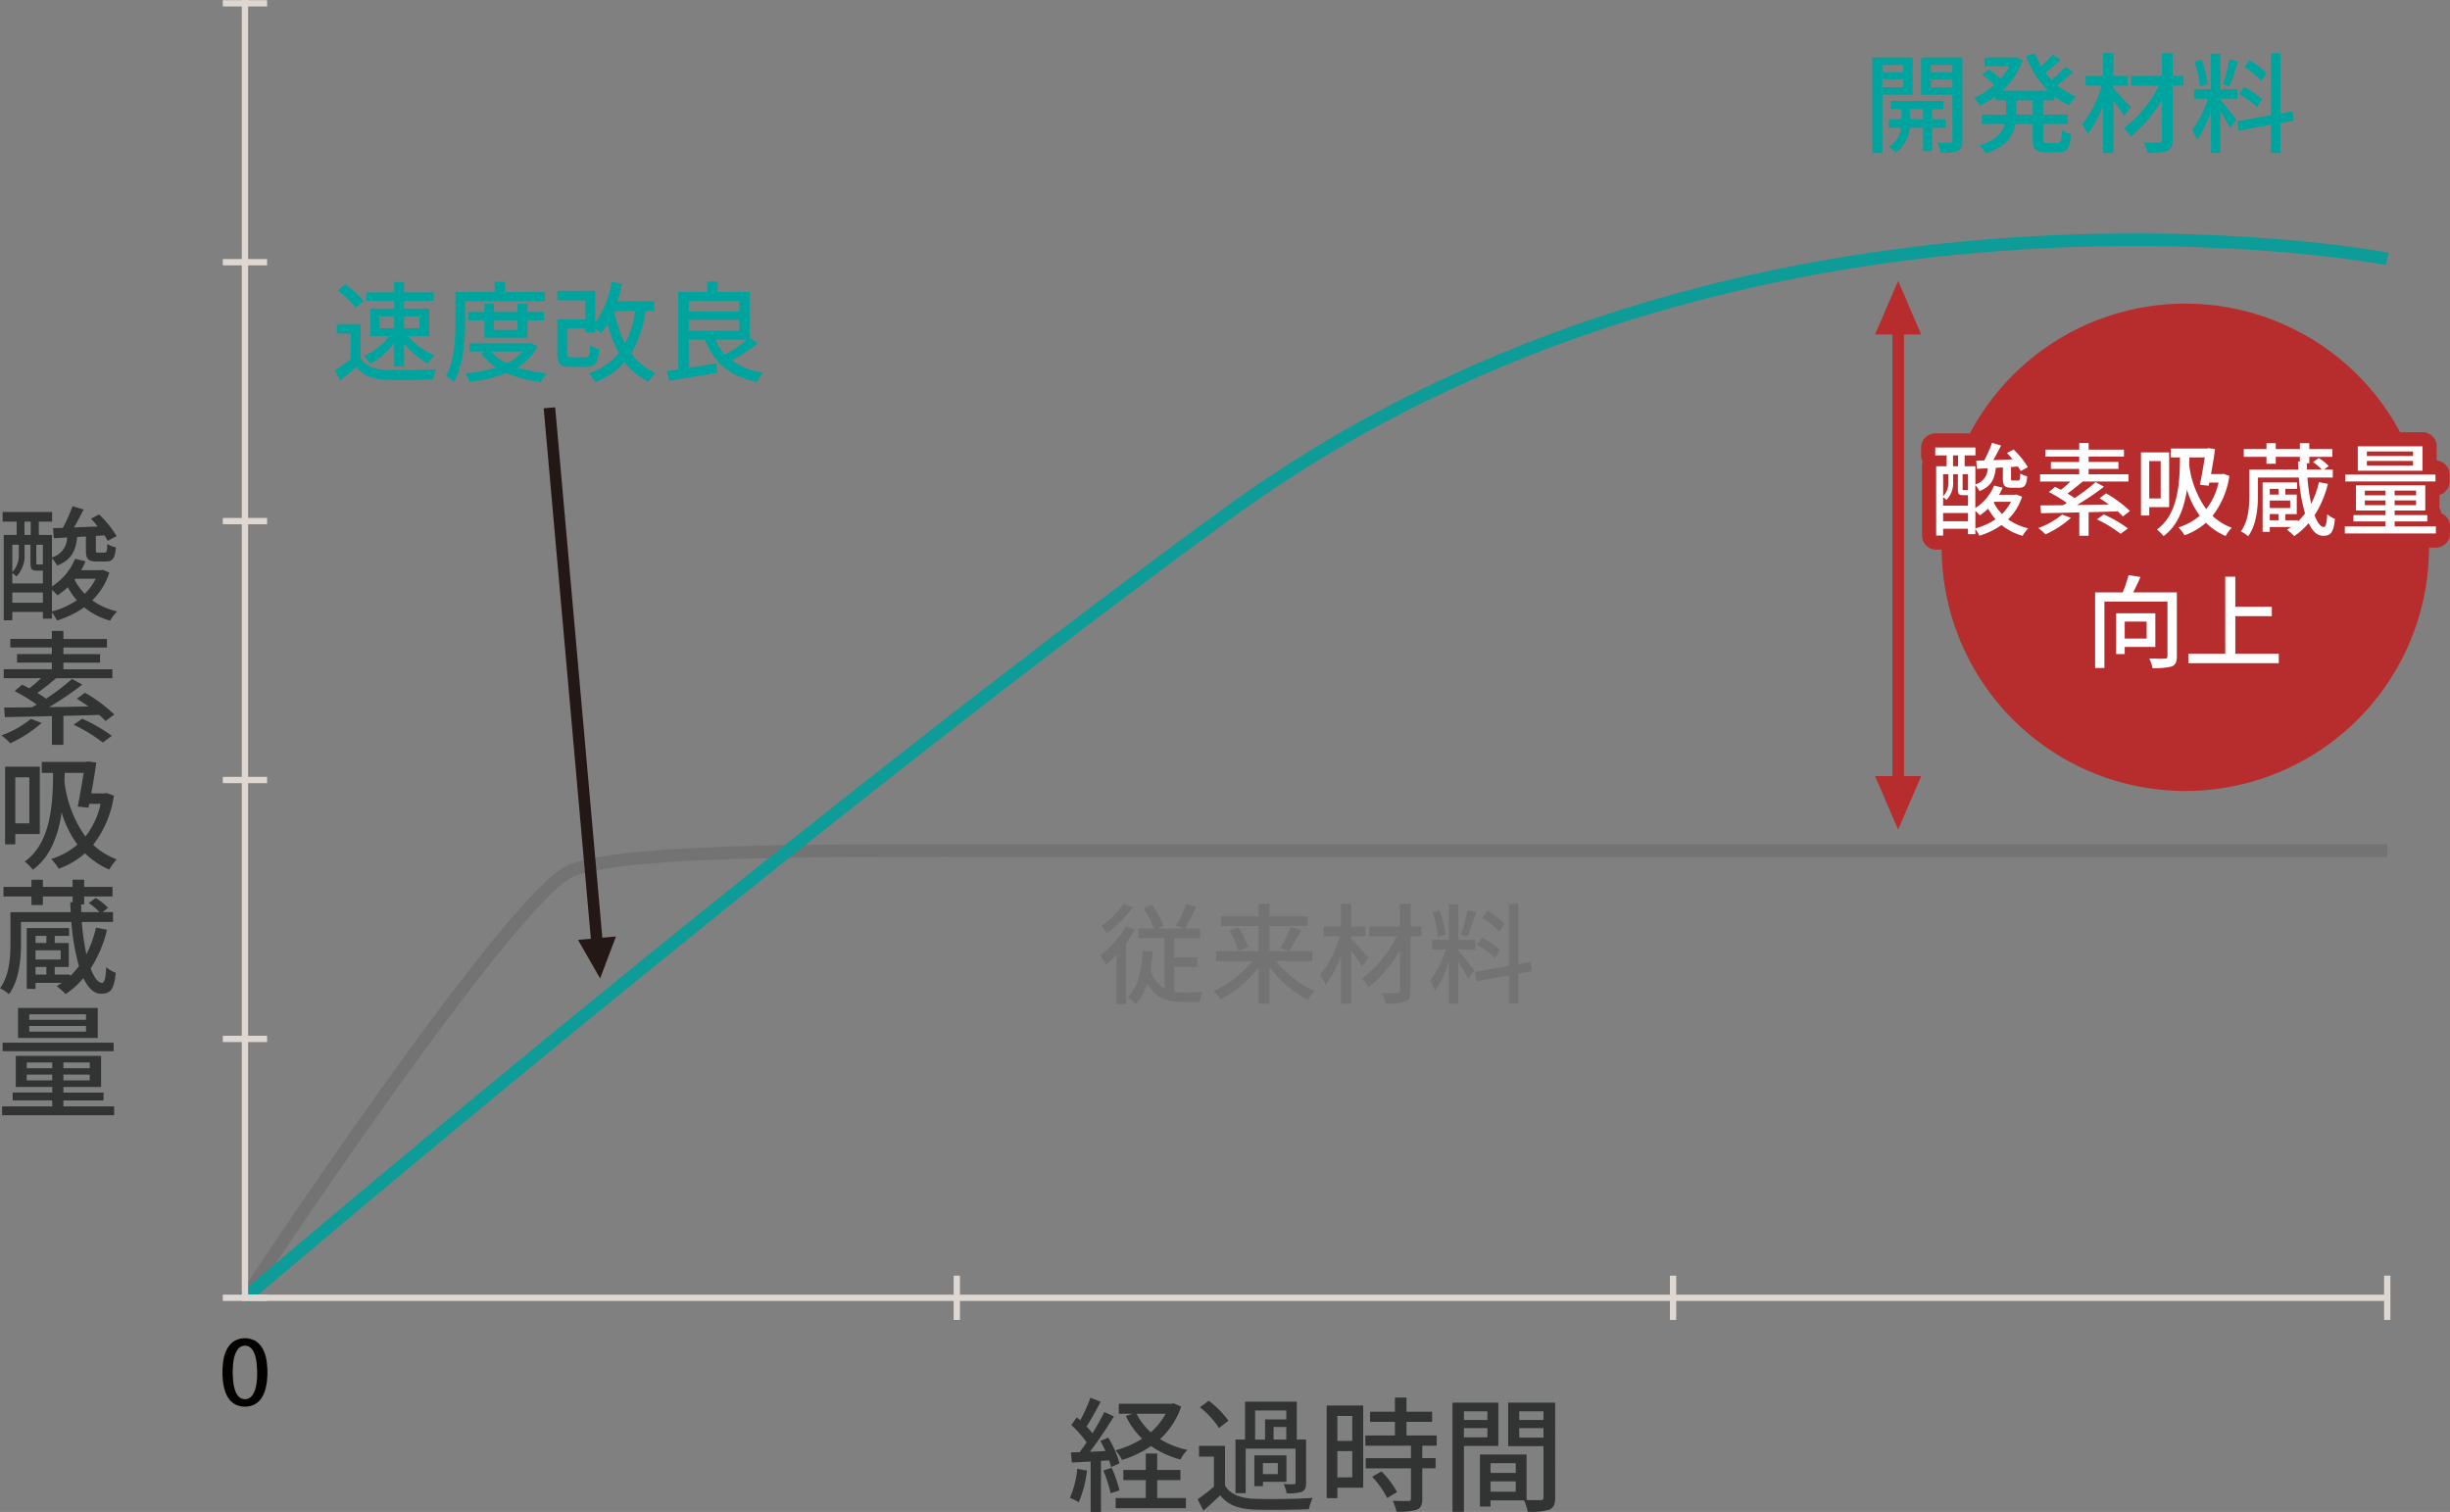 <svg xmlns="http://www.w3.org/2000/svg" width="388.315" height="239.658" viewBox="0 0 388.315 239.658">
  <rect x="0" y="0" width="388.315" height="239.658" fill="#808080" stroke="none"/>
  <g id="レイヤー_2" data-name="レイヤー 2">
    <g id="レイヤー_2-2" data-name="レイヤー 2">
      <path d="M38.824,205.713s42.521-64.306,51.866-67.771,41.438-3.1,70.748-3.1h216.93" fill="none" stroke="#747373" stroke-miterlimit="10" stroke-width="2"/>
      <path d="M378.368,41.031S276.5,21.508,194.344,81.531c-70.829,51.751-155.52,124.182-155.52,124.182" fill="none" stroke="#0d9c97" stroke-miterlimit="10" stroke-width="2"/>
      <polygon points="301.773 53.017 304.506 53.017 300.848 44.524 297.189 53.017 299.945 53.017 299.945 123.017 297.189 123.017 300.848 131.509 304.506 123.017 301.773 123.017 301.773 53.017" fill="#b72d2d"/>
      <path d="M345.605,125.37a38.623,38.623,0,1,1,39.376-37.855A38.623,38.623,0,0,1,345.605,125.37Z" fill="#b72d2d" fill-rule="evenodd"/>
      <polyline points="38.824 0 38.824 205.713 378.368 205.713" fill="none" stroke="#ddd6d1" stroke-miterlimit="10"/>
      <line x1="35.312" y1="0.526" x2="42.336" y2="0.526" fill="none" stroke="#ddd6d1" stroke-miterlimit="10"/>
      <line x1="35.312" y1="41.563" x2="42.336" y2="41.563" fill="none" stroke="#ddd6d1" stroke-miterlimit="10"/>
      <line x1="35.312" y1="82.601" x2="42.336" y2="82.601" fill="none" stroke="#ddd6d1" stroke-miterlimit="10"/>
      <line x1="35.312" y1="123.638" x2="42.336" y2="123.638" fill="none" stroke="#ddd6d1" stroke-miterlimit="10"/>
      <line x1="35.312" y1="164.676" x2="42.336" y2="164.676" fill="none" stroke="#ddd6d1" stroke-miterlimit="10"/>
      <line x1="35.312" y1="205.713" x2="42.336" y2="205.713" fill="none" stroke="#ddd6d1" stroke-miterlimit="10"/>
      <line x1="151.648" y1="202.201" x2="151.648" y2="209.225" fill="none" stroke="#ddd6d1" stroke-miterlimit="10"/>
      <line x1="265.173" y1="202.201" x2="265.173" y2="209.225" fill="none" stroke="#ddd6d1" stroke-miterlimit="10"/>
      <line x1="378.368" y1="202.201" x2="378.368" y2="209.225" fill="none" stroke="#ddd6d1" stroke-miterlimit="10"/>
      <path d="M42.385,217.544q0,.607-.061,1.242a8.778,8.778,0,0,1-.213,1.242,5.939,5.939,0,0,1-.408,1.137,3.4,3.4,0,0,1-.656.931,2.988,2.988,0,0,1-.949.635,3.556,3.556,0,0,1-2.553,0,2.988,2.988,0,0,1-.949-.635,3.377,3.377,0,0,1-.656-.931,5.807,5.807,0,0,1-.408-1.137,8.5,8.5,0,0,1-.213-1.242q-.062-.635-.061-1.242a12.983,12.983,0,0,1,.141-1.869,5.648,5.648,0,0,1,.541-1.751,3.628,3.628,0,0,1,1.09-1.293,3.407,3.407,0,0,1,3.583,0,3.628,3.628,0,0,1,1.09,1.293,5.621,5.621,0,0,1,.54,1.751A12.847,12.847,0,0,1,42.385,217.544Zm-1.631,0q0-.546-.061-1.277a7.053,7.053,0,0,0-.258-1.39,3.1,3.1,0,0,0-.576-1.115,1.4,1.4,0,0,0-2.074,0,3.182,3.182,0,0,0-.586,1.115,6.163,6.163,0,0,0-.257,1.39q-.054.731-.054,1.277c0,.247.01.523.028.828s.047.616.088.932a5.944,5.944,0,0,0,.2.915,3.333,3.333,0,0,0,.346.79,1.824,1.824,0,0,0,.523.562,1.412,1.412,0,0,0,1.5,0,1.781,1.781,0,0,0,.532-.562,3.334,3.334,0,0,0,.347-.79,6.189,6.189,0,0,0,.2-.915c.04-.316.071-.626.087-.932S40.754,217.791,40.754,217.544Z" fill="#030000"/>
      <polygon points="95.468 148.635 87.993 64.556 86.172 64.718 93.647 148.798 91.614 148.979 95.113 155.086 97.631 148.442 95.468 148.635" fill="#231815"/>
      <g>
        <g>
          <path d="M320.485,78.735a8.686,8.686,0,0,1-2.21,3.587,9.007,9.007,0,0,0,3.2,1.425,5.5,5.5,0,0,0-.9,1.185,9.088,9.088,0,0,1-3.347-1.713,12.319,12.319,0,0,1-3.506,1.7,5.588,5.588,0,0,0-.64-1.041v.8h-1.17v-.864H307.98v1.073h-1.106V73.9h1.665V72.186H306.73V70.937H313.1v1.249H311.39V73.9h1.7v2.882a2.664,2.664,0,0,0,1.952-2.562l-1.713.1-.1-1.3,1.265-.031a19.943,19.943,0,0,0,1.233-2.787l1.442.417c-.4.768-.833,1.6-1.25,2.322.977-.049,2.018-.081,3.075-.128a13.429,13.429,0,0,0-.9-1.009l1.057-.545a13.766,13.766,0,0,1,2.258,2.786l-1.137.625a8.019,8.019,0,0,0-.433-.721l-1.1.081v1.809c0,.3.047.336.3.336h.8c.272,0,.337-.1.369-1.12a3.608,3.608,0,0,0,1.1.448c-.112,1.456-.448,1.809-1.28,1.809h-1.169c-1.153,0-1.41-.337-1.41-1.457V74.091l-1.12.065c-.192,1.776-.721,2.961-2.594,3.682a4.161,4.161,0,0,0-.656-.928v3.618a7.682,7.682,0,0,0,2.977-3.555l1.345.32a9.314,9.314,0,0,1-.56,1.138h2.514l.24-.048Zm-10.921-2.4a3.875,3.875,0,0,1-1.057,2.915,3.776,3.776,0,0,0-.527-.448v1.344h3.938v-1.65h-.752c-.657,0-.849-.16-.849-.992V75.164h-.753Zm-1.584-1.169v3.507a3.078,3.078,0,0,0,.832-2.338V75.164Zm3.938,7.462V81.313H307.98v1.313Zm-2.37-8.727h.8V72.186h-.8Zm2.37,1.265h-.849v2.322c0,.192.032.208.176.208h.465a.553.553,0,0,0,.208-.016Zm1.17,8.583a10.232,10.232,0,0,0,3.2-1.441,9.533,9.533,0,0,1-1.169-1.681,10.219,10.219,0,0,1-1.33,1.057,7.317,7.317,0,0,0-.7-.7Zm3.009-4.212-.095.129a7.183,7.183,0,0,0,1.3,1.809,7.129,7.129,0,0,0,1.426-1.938Z" fill="#fff" stroke="#b72d2d" stroke-linecap="round" stroke-linejoin="round" stroke-width="4.48"/>
          <path d="M328.233,82.081a16.024,16.024,0,0,1-4.035,2.627,10.009,10.009,0,0,0-1.136-1.009,12.725,12.725,0,0,0,3.779-2.13Zm8.231-.223a10,10,0,0,0-.817-.8c-1.521.049-3.09.1-4.611.129v3.731h-1.473v-3.7c-2.307.064-4.419.1-6.069.128l-.1-1.233c1.009,0,2.226-.016,3.571-.032.208-.112.415-.224.624-.352a21.268,21.268,0,0,0-2.85-1.73l.976-.832.929.464a13.973,13.973,0,0,0,1.5-1.3h-4.8V75.181h6.2v-.849h-4.484V73.226h4.484v-.848H324.2v-1.1h5.349V70.233h1.489v1.041h5.6v1.1h-5.6v.848h4.723v1.106h-4.723v.849h6.308v1.152h-7.253c-.785.673-1.666,1.377-2.4,1.89.4.255.785.5,1.121.737a29.653,29.653,0,0,0,3.331-2.531l1.329.721a40.081,40.081,0,0,1-4.276,2.9c1.633-.016,3.347-.048,5.06-.08-.5-.352-1.009-.7-1.489-.992l1.041-.769a18.7,18.7,0,0,1,3.779,2.8Zm-3.01-.305a19.94,19.94,0,0,1,3.811,2.21l-1.154.849a20.94,20.94,0,0,0-3.763-2.29Z" fill="#fff" stroke="#b72d2d" stroke-linecap="round" stroke-linejoin="round" stroke-width="4.48"/>
          <path d="M340.647,80.384v1.33h-1.313V71.705H343.8v8.679Zm0-7.3v5.924h1.81V73.083Zm12.7,2.353a13.391,13.391,0,0,1-2.674,6.341,9.139,9.139,0,0,0,3.042,1.874,6.763,6.763,0,0,0-.961,1.313,10.1,10.1,0,0,1-3.122-2.1,10.484,10.484,0,0,1-3.394,1.985,6.055,6.055,0,0,0-.962-1.25,9.608,9.608,0,0,0,3.379-1.857,13.456,13.456,0,0,1-2.034-4.13c-.448,2.977-1.456,5.732-3.714,7.365a7.2,7.2,0,0,0-1.041-1.056c3.3-2.355,3.635-7.158,3.651-11.418h-1.458V71.1h5.717l.256-.064,1.041.144c-.144,1.169-.385,2.61-.64,3.971h1.7l.272-.048ZM347,72.506c0,.368-.016.737-.032,1.121a15.179,15.179,0,0,0,2.706,7.077,10.288,10.288,0,0,0,1.954-4.211h-1.457l-.1.5-1.393-.143c.273-1.313.561-3.027.769-4.34Z" fill="#fff" stroke="#b72d2d" stroke-linecap="round" stroke-linejoin="round" stroke-width="4.48"/>
          <path d="M368.958,76.7a16.2,16.2,0,0,1-2.114,4.98c.465,1.233,1.009,1.857,1.457,1.857.3-.016.464-.449.561-2.017a3.976,3.976,0,0,0,1.217.719c-.224,2.274-.737,2.691-1.906,2.691-.88,0-1.65-.7-2.258-2.017a11.178,11.178,0,0,1-2.29,2.065,10.375,10.375,0,0,0-1.152-1.025c.224-.128.447-.272.656-.416H359.75v.768h-1.136v-7.83h5.46v1.009h-1.857V78.4h1.809v3.09h-1.809v.977H364.2v.208a10.762,10.762,0,0,0,1.137-1.281,29,29,0,0,1-.977-5.7h-6.485v2.77c0,2-.224,4.756-1.553,6.533a5.593,5.593,0,0,0-1.153-.768c1.217-1.65,1.345-3.988,1.345-5.781v-4.02h7.766c-.032-.415-.048-.848-.064-1.28h.3V72.41H360.7v1.105h-1.473V72.41h-3.6V71.177h3.6v-.928H360.7v.928h3.827v-.928h1.489v.928h3.651V72.41h-3.651v1.025h-.4c.017.336.017.672.033.992H368a7.907,7.907,0,0,0-1.393-1.168l.9-.657a7.875,7.875,0,0,1,1.584,1.265l-.7.56h1.346v1.266h-4.02a29.3,29.3,0,0,0,.593,4.163,14.4,14.4,0,0,0,1.232-3.427Zm-9.208.784V78.4h1.394v-.913Zm3.235,1.857H359.75v1.185h3.235Zm-3.235,3.123h1.394v-.977H359.75Z" fill="#fff" stroke="#b72d2d" stroke-linecap="round" stroke-linejoin="round" stroke-width="4.48"/>
          <path d="M386.075,83.426v1.138H371.647V83.426H378.1v-.768h-5.092V81.649H378.1v-.72h-4.691v-4h10.985v4h-4.852v.72h5.172v1.009h-5.172v.768Zm-.064-7.109h-14.3V75.228h14.3Zm-2.05-1.7H373.7V70.745h10.264Zm-9.142,3.891H378.1v-.736h-3.281ZM378.1,80.08v-.753h-3.281v.753Zm4.356-8.518h-7.317v.72h7.317Zm0,1.5h-7.317V73.8h7.317Zm.48,4.709h-3.394v.736h3.394Zm0,1.552h-3.394v.753h3.394Z" fill="#fff" stroke="#b72d2d" stroke-linecap="round" stroke-linejoin="round" stroke-width="4.48"/>
          <path d="M345.022,104.05c0,.865-.209,1.33-.8,1.586a10.44,10.44,0,0,1-3.059.256,5.722,5.722,0,0,0-.512-1.521c1.056.048,2.161.048,2.465.031.32-.016.417-.095.417-.368V95.355h-9.992v10.521h-1.473V93.9h4.371a20.536,20.536,0,0,0,.929-2.738l1.89.3c-.353.816-.77,1.7-1.169,2.434h6.933Zm-8.263-1.5v1.122H335.4V97.213h6.213v5.332Zm0-4.019v2.69h3.475v-2.69Z" fill="#fff" stroke="#b72d2d" stroke-linecap="round" stroke-linejoin="round" stroke-width="4.48"/>
          <path d="M361.176,103.618v1.505H346.845v-1.505h5.845v-12.2h1.6v4.757h5.782v1.489H354.29v5.956Z" fill="#fff" stroke="#b72d2d" stroke-linecap="round" stroke-linejoin="round" stroke-width="4.48"/>
        </g>
        <g>
          <path d="M320.485,78.735a8.686,8.686,0,0,1-2.21,3.587,9.007,9.007,0,0,0,3.2,1.425,5.5,5.5,0,0,0-.9,1.185,9.088,9.088,0,0,1-3.347-1.713,12.319,12.319,0,0,1-3.506,1.7,5.588,5.588,0,0,0-.64-1.041v.8h-1.17v-.864H307.98v1.073h-1.106V73.9h1.665V72.186H306.73V70.937H313.1v1.249H311.39V73.9h1.7v2.882a2.664,2.664,0,0,0,1.952-2.562l-1.713.1-.1-1.3,1.265-.031a19.943,19.943,0,0,0,1.233-2.787l1.442.417c-.4.768-.833,1.6-1.25,2.322.977-.049,2.018-.081,3.075-.128a13.429,13.429,0,0,0-.9-1.009l1.057-.545a13.766,13.766,0,0,1,2.258,2.786l-1.137.625a8.019,8.019,0,0,0-.433-.721l-1.1.081v1.809c0,.3.047.336.3.336h.8c.272,0,.337-.1.369-1.12a3.608,3.608,0,0,0,1.1.448c-.112,1.456-.448,1.809-1.28,1.809h-1.169c-1.153,0-1.41-.337-1.41-1.457V74.091l-1.12.065c-.192,1.776-.721,2.961-2.594,3.682a4.161,4.161,0,0,0-.656-.928v3.618a7.682,7.682,0,0,0,2.977-3.555l1.345.32a9.314,9.314,0,0,1-.56,1.138h2.514l.24-.048Zm-10.921-2.4a3.875,3.875,0,0,1-1.057,2.915,3.776,3.776,0,0,0-.527-.448v1.344h3.938v-1.65h-.752c-.657,0-.849-.16-.849-.992V75.164h-.753Zm-1.584-1.169v3.507a3.078,3.078,0,0,0,.832-2.338V75.164Zm3.938,7.462V81.313H307.98v1.313Zm-2.37-8.727h.8V72.186h-.8Zm2.37,1.265h-.849v2.322c0,.192.032.208.176.208h.465a.553.553,0,0,0,.208-.016Zm1.17,8.583a10.232,10.232,0,0,0,3.2-1.441,9.533,9.533,0,0,1-1.169-1.681,10.219,10.219,0,0,1-1.33,1.057,7.317,7.317,0,0,0-.7-.7Zm3.009-4.212-.095.129a7.183,7.183,0,0,0,1.3,1.809,7.129,7.129,0,0,0,1.426-1.938Z" fill="#fff"/>
          <path d="M328.233,82.081a16.024,16.024,0,0,1-4.035,2.627,10.009,10.009,0,0,0-1.136-1.009,12.725,12.725,0,0,0,3.779-2.13Zm8.231-.223a10,10,0,0,0-.817-.8c-1.521.049-3.09.1-4.611.129v3.731h-1.473v-3.7c-2.307.064-4.419.1-6.069.128l-.1-1.233c1.009,0,2.226-.016,3.571-.032.208-.112.415-.224.624-.352a21.268,21.268,0,0,0-2.85-1.73l.976-.832.929.464a13.973,13.973,0,0,0,1.5-1.3h-4.8V75.181h6.2v-.849h-4.484V73.226h4.484v-.848H324.2v-1.1h5.349V70.233h1.489v1.041h5.6v1.1h-5.6v.848h4.723v1.106h-4.723v.849h6.308v1.152h-7.253c-.785.673-1.666,1.377-2.4,1.89.4.255.785.5,1.121.737a29.653,29.653,0,0,0,3.331-2.531l1.329.721a40.081,40.081,0,0,1-4.276,2.9c1.633-.016,3.347-.048,5.06-.08-.5-.352-1.009-.7-1.489-.992l1.041-.769a18.7,18.7,0,0,1,3.779,2.8Zm-3.01-.305a19.94,19.94,0,0,1,3.811,2.21l-1.154.849a20.94,20.94,0,0,0-3.763-2.29Z" fill="#fff"/>
          <path d="M340.647,80.384v1.33h-1.313V71.705H343.8v8.679Zm0-7.3v5.924h1.81V73.083Zm12.7,2.353a13.391,13.391,0,0,1-2.674,6.341,9.139,9.139,0,0,0,3.042,1.874,6.763,6.763,0,0,0-.961,1.313,10.1,10.1,0,0,1-3.122-2.1,10.484,10.484,0,0,1-3.394,1.985,6.055,6.055,0,0,0-.962-1.25,9.608,9.608,0,0,0,3.379-1.857,13.456,13.456,0,0,1-2.034-4.13c-.448,2.977-1.456,5.732-3.714,7.365a7.2,7.2,0,0,0-1.041-1.056c3.3-2.355,3.635-7.158,3.651-11.418h-1.458V71.1h5.717l.256-.064,1.041.144c-.144,1.169-.385,2.61-.64,3.971h1.7l.272-.048ZM347,72.506c0,.368-.016.737-.032,1.121a15.179,15.179,0,0,0,2.706,7.077,10.288,10.288,0,0,0,1.954-4.211h-1.457l-.1.5-1.393-.143c.273-1.313.561-3.027.769-4.34Z" fill="#fff"/>
          <path d="M368.958,76.7a16.2,16.2,0,0,1-2.114,4.98c.465,1.233,1.009,1.857,1.457,1.857.3-.016.464-.449.561-2.017a3.976,3.976,0,0,0,1.217.719c-.224,2.274-.737,2.691-1.906,2.691-.88,0-1.65-.7-2.258-2.017a11.178,11.178,0,0,1-2.29,2.065,10.375,10.375,0,0,0-1.152-1.025c.224-.128.447-.272.656-.416H359.75v.768h-1.136v-7.83h5.46v1.009h-1.857V78.4h1.809v3.09h-1.809v.977H364.2v.208a10.762,10.762,0,0,0,1.137-1.281,29,29,0,0,1-.977-5.7h-6.485v2.77c0,2-.224,4.756-1.553,6.533a5.593,5.593,0,0,0-1.153-.768c1.217-1.65,1.345-3.988,1.345-5.781v-4.02h7.766c-.032-.415-.048-.848-.064-1.28h.3V72.41H360.7v1.105h-1.473V72.41h-3.6V71.177h3.6v-.928H360.7v.928h3.827v-.928h1.489v.928h3.651V72.41h-3.651v1.025h-.4c.017.336.017.672.033.992H368a7.907,7.907,0,0,0-1.393-1.168l.9-.657a7.875,7.875,0,0,1,1.584,1.265l-.7.56h1.346v1.266h-4.02a29.3,29.3,0,0,0,.593,4.163,14.4,14.4,0,0,0,1.232-3.427Zm-9.208.784V78.4h1.394v-.913Zm3.235,1.857H359.75v1.185h3.235Zm-3.235,3.123h1.394v-.977H359.75Z" fill="#fff"/>
          <path d="M386.075,83.426v1.138H371.647V83.426H378.1v-.768h-5.092V81.649H378.1v-.72h-4.691v-4h10.985v4h-4.852v.72h5.172v1.009h-5.172v.768Zm-.064-7.109h-14.3V75.228h14.3Zm-2.05-1.7H373.7V70.745h10.264Zm-9.142,3.891H378.1v-.736h-3.281ZM378.1,80.08v-.753h-3.281v.753Zm4.356-8.518h-7.317v.72h7.317Zm0,1.5h-7.317V73.8h7.317Zm.48,4.709h-3.394v.736h3.394Zm0,1.552h-3.394v.753h3.394Z" fill="#fff"/>
          <path d="M345.022,104.05c0,.865-.209,1.33-.8,1.586a10.44,10.44,0,0,1-3.059.256,5.722,5.722,0,0,0-.512-1.521c1.056.048,2.161.048,2.465.031.32-.016.417-.095.417-.368V95.355h-9.992v10.521h-1.473V93.9h4.371a20.536,20.536,0,0,0,.929-2.738l1.89.3c-.353.816-.77,1.7-1.169,2.434h6.933Zm-8.263-1.5v1.122H335.4V97.213h6.213v5.332Zm0-4.019v2.69h3.475v-2.69Z" fill="#fff"/>
          <path d="M361.176,103.618v1.505H346.845v-1.505h5.845v-12.2h1.6v4.757h5.782v1.489H354.29v5.956Z" fill="#fff"/>
        </g>
      </g>
      <g>
        <path d="M179.872,147.332a19.568,19.568,0,0,1-1.4,2.158v9.645h-1.5v-7.851a14.59,14.59,0,0,1-1.691,1.6,12.345,12.345,0,0,0-.881-1.466,15.084,15.084,0,0,0,4.055-4.59Zm-.345-3.519a17.823,17.823,0,0,1-4.089,4.123,9.186,9.186,0,0,0-.863-1.156,13.576,13.576,0,0,0,3.5-3.519Zm6.609,13.389a9.941,9.941,0,0,0,1.466.1c.432,0,2.485,0,3.037-.017a6.7,6.7,0,0,0-.483,1.536h-2.674c-2.468,0-4.366-.621-5.643-2.916a8.605,8.605,0,0,1-1.846,3.261,8.611,8.611,0,0,0-1.243-1.1c1.64-1.569,2.175-4.175,2.365-7.315l1.6.12a28.14,28.14,0,0,1-.363,2.933,4.917,4.917,0,0,0,2.208,2.882v-7.972h-4.158v-1.535h2.519a25.97,25.97,0,0,0-1.657-3.244l1.329-.553a21.549,21.549,0,0,1,1.812,3.331l-.966.466h4.106l-1.155-.432a21.58,21.58,0,0,0,1.622-3.485l1.552.535a33.8,33.8,0,0,1-1.743,3.382h2.4v1.535h-4.089v3.054h3.623v1.5h-3.623Z" fill="#747373"/>
        <path d="M202.248,152.336a16.656,16.656,0,0,0,6.125,4.78,7.822,7.822,0,0,0-1.121,1.364,18.554,18.554,0,0,1-6.057-5.194V159.1H199.5V153.32a18.364,18.364,0,0,1-6.039,5.107,7.7,7.7,0,0,0-1.139-1.345,16.709,16.709,0,0,0,6.178-4.746h-5.763v-1.552H199.5v-4h-5.952v-1.535H199.5v-1.984H201.2v1.984h6.091v1.535H201.2v4h6.782v1.552Zm-5.988-5.348a12.275,12.275,0,0,1,1.553,3.14l-1.517.6a12.557,12.557,0,0,0-1.451-3.209Zm6.679,3.295a21.439,21.439,0,0,0,1.621-3.347l1.674.5a31.265,31.265,0,0,1-1.915,3.313Z" fill="#747373"/>
        <path d="M215.907,153.2a30.107,30.107,0,0,0-1.743-2.468V159.1h-1.622v-7.575a15.956,15.956,0,0,1-2.45,4.572,9.061,9.061,0,0,0-.846-1.553,17.414,17.414,0,0,0,3.089-6.143h-2.554v-1.535h2.761v-3.606h1.622v3.606h2.26V148.4h-2.26v.449c.673.656,2.329,2.5,2.725,2.968Zm9.369-4.8h-1.708v8.627c0,1.019-.242,1.468-.863,1.727a8.9,8.9,0,0,1-3.124.31,7.644,7.644,0,0,0-.569-1.639c1.036.034,2.123.034,2.433.017.311,0,.431-.1.431-.415v-6.384a20.592,20.592,0,0,1-4.917,5.815,6.8,6.8,0,0,0-1.157-1.293,18.261,18.261,0,0,0,5.574-6.765h-4.382v-1.535h4.882v-3.589h1.692v3.589h1.708Z" fill="#747373"/>
        <path d="M231.143,150.68c.518.552,2.174,2.657,2.536,3.175l-1.017,1.259c-.293-.621-.949-1.708-1.519-2.622v6.591h-1.5v-6.608a17.943,17.943,0,0,1-2.192,4.573,8.586,8.586,0,0,0-.776-1.6,17.073,17.073,0,0,0,2.484-4.952h-2.191v-1.5h2.675v-5.642h1.5v5.642h2.692v1.5h-2.692Zm-3.244-2.173a17.859,17.859,0,0,0-.862-3.884l1.138-.293a17.931,17.931,0,0,1,.95,3.848Zm6.074-3.935c-.448,1.346-.966,2.951-1.415,3.935l-1.017-.312a30.392,30.392,0,0,0,1.034-3.934Zm6.678,9.767V159.1h-1.5v-4.486l-5.106.931-.259-1.484,5.365-.966v-9.818h1.5v9.542l1.914-.328.225,1.466Zm-3.71-2.5a13.192,13.192,0,0,0-2.83-2.072l.76-1.155a15.007,15.007,0,0,1,2.881,1.949Zm.691-4.159a12.492,12.492,0,0,0-2.692-2.225l.811-1.088a13.972,13.972,0,0,1,2.726,2.088Z" fill="#747373"/>
      </g>
      <g>
        <path d="M298.345,15v9.266h-1.587V9.112h6.4V15Zm0-4.694v1.157h3.313V10.3Zm3.313,3.521V12.564h-3.313v1.259Zm4.573,6.418v3.71H304.8v-3.71h-2.088a5.555,5.555,0,0,1-2.261,3.969,5.447,5.447,0,0,0-1.035-.949,4.177,4.177,0,0,0,1.9-3.02h-1.967V18.913h2.019V17.274h-1.708V16h8.368v1.277h-1.794v1.639h2.14v1.328ZM304.8,18.913V17.274h-2.054v1.639Zm6.228,3.382c0,.88-.172,1.346-.741,1.622a6.8,6.8,0,0,1-2.709.293,5.165,5.165,0,0,0-.518-1.587c.88.017,1.76.017,2.036.017.259-.017.346-.1.346-.362V15.03h-4.953V9.112h6.539Zm-5-11.993v1.157h3.418V10.3Zm3.418,3.555V12.564h-3.418v1.293Z" fill="#00a49e"/>
        <path d="M323.83,15.894v2.277h3.9v1.483h-3.9v2.365c0,.586.086.672.638.672h1.673c.5,0,.587-.344.656-2.053a4.4,4.4,0,0,0,1.433.621c-.139,2.226-.588,2.864-1.933,2.864h-2.105c-1.622,0-2.019-.465-2.019-2.1V19.654H319.43c-.328,1.83-1.415,3.555-4.676,4.677a5.475,5.475,0,0,0-1.019-1.259c2.658-.881,3.675-2.123,4.038-3.418h-3.657V18.171h3.846V15.894h-1.673v-.622a13.633,13.633,0,0,1-2.451,1.45,5.387,5.387,0,0,0-.965-1.209,11.85,11.85,0,0,0,3.209-2.035,18.2,18.2,0,0,0-1.9-1.657l1-.845a15.05,15.05,0,0,1,1.9,1.5,10.9,10.9,0,0,0,1.38-1.967h-3.934v-1.4h4.711l.293-.051,1.053.5a11.9,11.9,0,0,1-3.21,4.814h7.23a15.507,15.507,0,0,1-3.5-5.505l1.415-.413a13.059,13.059,0,0,0,1,2.035,16.8,16.8,0,0,0,1.846-1.846l1.208.845a27.181,27.181,0,0,1-2.364,2.02c.293.4.621.776.949,1.138a18.537,18.537,0,0,0,2.226-2.053l1.191.828a25.527,25.527,0,0,1-2.519,2.071,10.805,10.805,0,0,0,2.985,1.812,6.168,6.168,0,0,0-1.105,1.379,10.938,10.938,0,0,1-2.312-1.414v.622Zm-1.657,0H319.55v2.277h2.623Z" fill="#00a49e"/>
        <path d="M336.69,18.361a29.9,29.9,0,0,0-1.742-2.467v8.368h-1.622V16.686a15.936,15.936,0,0,1-2.451,4.573,9.025,9.025,0,0,0-.845-1.553,17.426,17.426,0,0,0,3.089-6.142h-2.554V12.029h2.761V8.422h1.622v3.607h2.26v1.535h-2.26v.449c.672.655,2.329,2.5,2.725,2.968Zm9.37-4.8h-1.708v8.627c0,1.018-.242,1.467-.863,1.726a8.9,8.9,0,0,1-3.124.31,7.718,7.718,0,0,0-.569-1.639c1.035.035,2.123.035,2.433.017.31,0,.431-.1.431-.414V15.807a20.587,20.587,0,0,1-4.917,5.814,6.83,6.83,0,0,0-1.157-1.293,18.266,18.266,0,0,0,5.574-6.764h-4.383V12.029h4.883V8.44h1.692v3.589h1.708Z" fill="#00a49e"/>
        <path d="M351.926,15.841c.518.552,2.174,2.658,2.536,3.175l-1.017,1.26c-.293-.622-.95-1.709-1.519-2.623v6.592h-1.5V17.636a17.886,17.886,0,0,1-2.191,4.572,8.644,8.644,0,0,0-.777-1.6,17.1,17.1,0,0,0,2.485-4.952H347.75v-1.5h2.675V8.508h1.5V14.15h2.692v1.5h-2.692Zm-3.244-2.173a17.766,17.766,0,0,0-.863-3.882l1.139-.295a17.881,17.881,0,0,1,.949,3.848Zm6.073-3.935c-.448,1.346-.965,2.951-1.414,3.935l-1.018-.312a30.335,30.335,0,0,0,1.035-3.933Zm6.679,9.767v4.762h-1.5V19.776l-5.107.931-.259-1.483,5.366-.967V8.44h1.5v9.541l1.915-.328.224,1.467ZM357.723,17a13.149,13.149,0,0,0-2.829-2.071l.759-1.156a14.9,14.9,0,0,1,2.881,1.95Zm.691-4.158a12.5,12.5,0,0,0-2.692-2.227l.811-1.086a13.94,13.94,0,0,1,2.727,2.087Z" fill="#00a49e"/>
      </g>
      <g>
        <path d="M57.167,56.827c.759,1.19,2.174,1.742,4.072,1.811,1.915.069,5.746.017,7.9-.12a7.365,7.365,0,0,0-.535,1.639c-1.95.086-5.417.12-7.384.034-2.191-.087-3.676-.656-4.763-1.984-.811.707-1.639,1.4-2.536,2.139l-.829-1.656a26.04,26.04,0,0,0,2.5-1.777V52.858H53.388V51.374h3.779Zm-.794-8.059a12.951,12.951,0,0,0-2.881-2.726l1.19-.966a13.563,13.563,0,0,1,2.951,2.64Zm6.091,5.609a11.555,11.555,0,0,1-3.779,3.295,5.8,5.8,0,0,0-1.035-1.225,10.191,10.191,0,0,0,4.037-3.157h-3V48.907h3.779V47.681H58.046V46.336h4.418V44.7h1.57v1.639h4.693v1.345H64.034v1.226h4V53.29H64.655a12.132,12.132,0,0,0,4.227,3.071A6.394,6.394,0,0,0,67.8,57.637a13.978,13.978,0,0,1-3.761-3.174v3.623h-1.57Zm-2.312-2.348h2.312v-1.88H60.152Zm3.882-1.88v1.88h2.45v-1.88Z" fill="#00a49e"/>
        <path d="M73.719,51.167c0,2.709-.241,6.712-1.742,9.335a7.234,7.234,0,0,0-1.312-.88c1.4-2.45,1.519-5.953,1.519-8.455V46.3H78.4V44.68h1.674V46.3H86.35v1.433H73.719Zm11.475,3.745a8.318,8.318,0,0,1-3.21,3.347,22.771,22.771,0,0,0,4.676.914,5.734,5.734,0,0,0-.931,1.38,19.513,19.513,0,0,1-5.47-1.432,22.655,22.655,0,0,1-5.866,1.415,4.967,4.967,0,0,0-.674-1.346,24.08,24.08,0,0,0,4.935-.948,9.22,9.22,0,0,1-2.381-2.226l.776-.293H74.41v-1.3h9.507l.293-.051Zm-8.421-1.381v-2.76H74.22V49.459h2.553V48.147h1.519v1.312h3.727V48.147h1.57v1.312h2.64v1.312h-2.64v2.76Zm1.036,2.192a7.418,7.418,0,0,0,2.5,1.862,7.951,7.951,0,0,0,2.553-1.862Zm.483-4.952v1.517h3.727V50.771Z" fill="#00a49e"/>
        <path d="M102.324,49.286A18.046,18.046,0,0,1,100.046,56a8.9,8.9,0,0,0,3.848,3.088,6.082,6.082,0,0,0-1.087,1.4,9.977,9.977,0,0,1-3.8-3.106,11.945,11.945,0,0,1-4.659,3.209,7.55,7.55,0,0,0-.983-1.432A10.315,10.315,0,0,0,98.1,55.963,19.234,19.234,0,0,1,96.3,51.34a9.721,9.721,0,0,1-1.018,1.483,9.589,9.589,0,0,0-.949-.708V52.7H92.782v-.622h-2.9V56c0,.552.12.638.777.638h2.122c.587,0,.69-.259.759-1.916a4.663,4.663,0,0,0,1.432.621c-.189,2.226-.621,2.813-2.053,2.813H90.47c-1.674,0-2.14-.448-2.14-2.139V50.632h4.452V47.6H88.33v-1.5h6v5.142a16.35,16.35,0,0,0,2.606-6.556l1.673.31a27.018,27.018,0,0,1-.759,2.761h5.832v1.535Zm-4.97,0a19,19,0,0,0,1.726,5.177,16.025,16.025,0,0,0,1.6-5.177Z" fill="#00a49e"/>
        <path d="M120.1,54.463a31.689,31.689,0,0,1-4.124,2.657,11.184,11.184,0,0,0,4.987,1.967,6.483,6.483,0,0,0-1.019,1.449c-4.3-.88-6.8-3.054-8.195-6.694h-2.572v4.451c1.4-.207,2.917-.449,4.383-.69l.1,1.5c-2.692.448-5.556.932-7.592,1.259l-.379-1.552q.8-.1,1.811-.259V46.283h4.59V44.627h1.656v1.656h5.073V53.5ZM109.179,47.7v1.675h8.006V47.7Zm0,4.729h8.006V50.683h-8.006Zm4.194,1.415a8.164,8.164,0,0,0,1.57,2.363,29.156,29.156,0,0,0,3.468-2.363Z" fill="#00a49e"/>
      </g>
      <g>
        <path d="M17.341,90.75a10.7,10.7,0,0,1-2.719,4.414,11.028,11.028,0,0,0,3.942,1.753,6.76,6.76,0,0,0-1.105,1.459,11.184,11.184,0,0,1-4.118-2.109,15.1,15.1,0,0,1-4.315,2.088,6.842,6.842,0,0,0-.789-1.28v.985H6.8V97H1.951v1.321H.592V84.8h2.05V82.69H.415V81.153H8.256V82.69H6.149V84.8H8.237v3.547a3.28,3.28,0,0,0,2.4-3.153l-2.108.118-.119-1.6,1.557-.04a24.761,24.761,0,0,0,1.518-3.428l1.773.513c-.493.945-1.024,1.97-1.537,2.856,1.2-.059,2.483-.1,3.783-.157-.354-.434-.729-.868-1.1-1.242l1.3-.67a16.869,16.869,0,0,1,2.779,3.429l-1.4.768a9.5,9.5,0,0,0-.532-.886l-1.36.1v2.226c0,.374.06.414.375.414h.985c.335,0,.413-.118.453-1.379a4.387,4.387,0,0,0,1.36.551C18.228,88.563,17.814,89,16.789,89H15.351c-1.419,0-1.734-.414-1.734-1.793V85.035l-1.379.078C12,87.3,11.35,88.759,9.045,89.647A5.052,5.052,0,0,0,8.237,88.5v4.452A9.449,9.449,0,0,0,11.9,88.582l1.656.394a11.573,11.573,0,0,1-.69,1.4h3.094l.3-.059ZM3.9,87.794a4.771,4.771,0,0,1-1.3,3.587,4.812,4.812,0,0,0-.651-.553v1.656H6.8V90.455H5.873c-.808,0-1.044-.2-1.044-1.223V86.355H3.9ZM1.951,86.355V90.67a3.781,3.781,0,0,0,1.025-2.876V86.355ZM6.8,95.538V93.922H1.951v1.616ZM3.882,84.8h.985V82.69H3.882ZM6.8,86.355H5.755v2.858c0,.236.039.255.217.255h.571a.712.712,0,0,0,.256-.019ZM8.237,96.917a12.512,12.512,0,0,0,3.941-1.773,11.784,11.784,0,0,1-1.438-2.069,12.5,12.5,0,0,1-1.636,1.3,8.887,8.887,0,0,0-.867-.867Zm3.705-5.182-.118.158a8.861,8.861,0,0,0,1.6,2.227,8.786,8.786,0,0,0,1.753-2.385Z" fill="#323333"/>
        <path d="M6.6,114.58a19.721,19.721,0,0,1-4.966,3.232,12.3,12.3,0,0,0-1.4-1.242,15.7,15.7,0,0,0,4.651-2.62ZM16.73,114.3a12.066,12.066,0,0,0-1.005-.985c-1.872.059-3.8.118-5.675.157v4.591H8.237v-4.551c-2.837.078-5.439.118-7.468.158l-.118-1.518c1.241,0,2.739-.019,4.394-.039.256-.138.512-.276.769-.434a26,26,0,0,0-3.508-2.128l1.2-1.025,1.143.572a17.268,17.268,0,0,0,1.852-1.6H.592v-1.419H8.218v-1.045H2.7v-1.359H8.218v-1.045H1.636v-1.359H8.218V100H10.05v1.281h6.9v1.359h-6.9v1.045h5.813v1.359H10.05v1.045h7.764v1.419H8.887c-.965.828-2.049,1.695-2.955,2.325.493.315.966.61,1.379.907a36.413,36.413,0,0,0,4.1-3.114l1.636.887a49.007,49.007,0,0,1-5.261,3.566c2.01-.019,4.118-.059,6.227-.1-.611-.433-1.242-.867-1.833-1.222l1.281-.946a23.013,23.013,0,0,1,4.651,3.449Zm-3.7-.375a24.521,24.521,0,0,1,4.69,2.72L16.3,117.694a25.772,25.772,0,0,0-4.631-2.818Z" fill="#323333"/>
        <path d="M2.425,132.2v1.636H.809V121.523h5.5V132.2Zm0-8.986v7.292H4.651v-7.292Zm15.626,2.9a16.494,16.494,0,0,1-3.291,7.8,11.241,11.241,0,0,0,3.743,2.306,8.3,8.3,0,0,0-1.181,1.616,12.4,12.4,0,0,1-3.843-2.582A12.9,12.9,0,0,1,9.3,137.7a7.446,7.446,0,0,0-1.183-1.537,11.878,11.878,0,0,0,4.158-2.286,16.543,16.543,0,0,1-2.5-5.084c-.552,3.666-1.793,7.055-4.572,9.065a8.869,8.869,0,0,0-1.28-1.3c4.059-2.9,4.473-8.808,4.492-14.05H6.621v-1.734h7.036l.314-.079,1.282.178c-.178,1.439-.474,3.212-.789,4.887h2.089l.335-.059Zm-7.8-3.606c0,.453-.019.907-.039,1.379a18.683,18.683,0,0,0,3.33,8.71,12.66,12.66,0,0,0,2.4-5.182H14.149l-.119.61-1.714-.177c.335-1.616.69-3.724.946-5.34Z" fill="#323333"/>
        <path d="M16.966,147.383a19.913,19.913,0,0,1-2.6,6.128c.571,1.518,1.241,2.286,1.792,2.286.375-.019.572-.552.69-2.482a4.944,4.944,0,0,0,1.5.886c-.277,2.8-.907,3.311-2.345,3.311-1.084,0-2.031-.867-2.779-2.483a13.826,13.826,0,0,1-2.818,2.542,12.974,12.974,0,0,0-1.419-1.262c.276-.157.552-.335.808-.512H5.636v.945h-1.4v-9.635h6.72v1.241H8.671v1.124H10.9v3.8H8.671v1.2h2.443v.255a13.3,13.3,0,0,0,1.4-1.575,35.552,35.552,0,0,1-1.2-7.016H3.331v3.409c0,2.464-.276,5.853-1.912,8.04A6.784,6.784,0,0,0,0,156.645c1.5-2.031,1.655-4.907,1.655-7.114v-4.947h9.558c-.04-.512-.059-1.044-.079-1.576h.374V142.1H6.8v1.36H4.985V142.1H.552v-1.517H4.985v-1.143H6.8v1.143h4.709v-1.143h1.833v1.143h4.493V142.1H13.341v1.261h-.492c.019.414.019.827.038,1.221h2.9a9.781,9.781,0,0,0-1.715-1.438l1.1-.808a9.658,9.658,0,0,1,1.951,1.557l-.867.689h1.656v1.557H12.967a36.352,36.352,0,0,0,.728,5.124,17.706,17.706,0,0,0,1.518-4.217Zm-11.33.965v1.124H7.351v-1.124Zm3.98,2.286H5.636v1.458h3.98Zm-3.98,3.843H7.351v-1.2H5.636Z" fill="#323333"/>
        <path d="M18.09,175.37v1.4H.335v-1.4H8.277v-.945H2.011v-1.242H8.277V172.3H2.5v-4.926H16.021V172.3H10.05v.886h6.365v1.242H10.05v.945Zm-.079-8.748H.415v-1.341h17.6Zm-2.522-2.089H2.857v-4.769H15.489ZM4.237,169.321h4.04v-.906H4.237Zm4.04,1.932v-.927H4.237v.927Zm5.359-10.483h-9v.886h9Zm0,1.852h-9v.906h9Zm.592,5.793H10.05v.906h4.178Zm0,1.911H10.05v.927h4.178Z" fill="#323333"/>
      </g>
      <g>
        <path d="M172.294,233.1a18.308,18.308,0,0,1-1.32,5.025,7.694,7.694,0,0,0-1.4-.69,14.862,14.862,0,0,0,1.163-4.611Zm2.206-1.538v8.1h-1.635v-8c-1.083.059-2.089.118-2.975.178l-.158-1.616,1.379-.04c.355-.473.749-1,1.124-1.556a18.6,18.6,0,0,0-2.444-2.759l.887-1.2c.178.138.355.295.532.453a22.879,22.879,0,0,0,1.616-3.566l1.615.631c-.689,1.32-1.516,2.837-2.227,3.92a14.29,14.29,0,0,1,.947,1.084c.709-1.162,1.379-2.364,1.871-3.37l1.518.69c-1.1,1.793-2.522,3.941-3.8,5.6.788-.021,1.616-.059,2.463-.118-.256-.552-.532-1.105-.807-1.6l1.24-.512a15.231,15.231,0,0,1,1.793,4.079l-1.339.591a7.814,7.814,0,0,0-.315-1.064Zm1.695,1.1a22.626,22.626,0,0,1,1.241,3.567l-1.4.473a21.121,21.121,0,0,0-1.163-3.606Zm11.016-9.695a12.243,12.243,0,0,1-3.351,5.143,13.794,13.794,0,0,0,4.336,1.715,6.8,6.8,0,0,0-1.1,1.517,14.554,14.554,0,0,1-4.65-2.129,17.441,17.441,0,0,1-4.611,2.208,6.723,6.723,0,0,0-1.025-1.537,15.546,15.546,0,0,0,4.217-1.833,12.162,12.162,0,0,1-2.581-3.606l1.084-.354h-2.208v-1.577h8.336l.354-.079Zm-3.8,14.484h4.551v1.615H176.826v-1.615H181.6v-2.837h-3.548V233H181.6v-2.6h1.813V233h3.684v1.617h-3.684Zm-3.271-13.36a9.553,9.553,0,0,0,2.265,2.935,10.511,10.511,0,0,0,2.345-2.935Z" fill="#323333"/>
        <path d="M194.161,235.5c.847,1.36,2.4,1.97,4.591,2.069,2.227.1,6.8.039,9.3-.138a8,8,0,0,0-.592,1.793c-2.266.1-6.443.138-8.729.059-2.444-.1-4.138-.749-5.34-2.266-.827.808-1.695,1.6-2.66,2.443l-.907-1.813a27.223,27.223,0,0,0,2.582-2.01v-4.748h-2.365v-1.7h4.118Zm-.946-9.144a14.091,14.091,0,0,0-3.034-3.29l1.4-1.025a14.672,14.672,0,0,1,3.115,3.153Zm4.217,10.326h-1.616v-8.493h1.518V222.18h8.2v6.009h1.477v6.818c0,.769-.137,1.2-.669,1.459a6.962,6.962,0,0,1-2.423.236,5.728,5.728,0,0,0-.454-1.459,14.937,14.937,0,0,0,1.6.02c.2,0,.276-.079.276-.256v-5.379h-7.9Zm6.463-1.793h-3.724v.689h-1.36v-4.886H203.9Zm-4.965-6.7h1.576V225h3.37v-1.419H198.93Zm3.6,3.724h-2.364v1.754h2.364Zm1.341-5.714h-2.01v1.99h2.01Z" fill="#323333"/>
        <path d="M216.066,235.815h-4.1v1.655h-1.695V222.79h5.793Zm-4.1-11.37v3.961h2.364v-3.961Zm2.364,9.735v-4.159h-2.364v4.159Zm11.094-5.026v1.972h2.109v1.615h-2.109v4.847c0,.946-.216,1.438-.867,1.715a9.686,9.686,0,0,1-3.231.3,6.83,6.83,0,0,0-.591-1.713c1.1.038,2.187.038,2.482.038.315-.019.414-.1.414-.374v-4.808H216.46v-1.615h7.173v-1.972H216.4v-1.615h4.69v-2.168H217.15v-1.6h3.941v-2.246h1.833v2.246h4.059v1.6h-4.059v2.168h4.788v1.615Zm-6.463,4.079a14.563,14.563,0,0,1,2.464,3.271l-1.557.947a14.637,14.637,0,0,0-2.385-3.37Z" fill="#323333"/>
        <path d="M232.025,229.194v10.444h-1.813v-17.3h7.271v6.858Zm0-5.478v1.36h3.724v-1.36Zm3.724,4.118v-1.458h-3.724v1.458Zm10.739,9.518c0,1.045-.217,1.636-.926,1.951a9.992,9.992,0,0,1-3.429.315,8.174,8.174,0,0,0-.571-1.793h-5.321v.986h-1.675v-8.257h7.39v7.211c.966.04,1.911.021,2.227.021.354-.021.453-.118.453-.454v-8.1h-5.6v-6.9h7.449Zm-10.247-5.419v1.538h4v-1.538Zm4,4.512V234.81h-4v1.635Zm.552-12.729v1.36h3.842v-1.36Zm3.842,4.158v-1.5h-3.842v1.5Z" fill="#323333"/>
      </g>
    </g>
  </g>
</svg>
